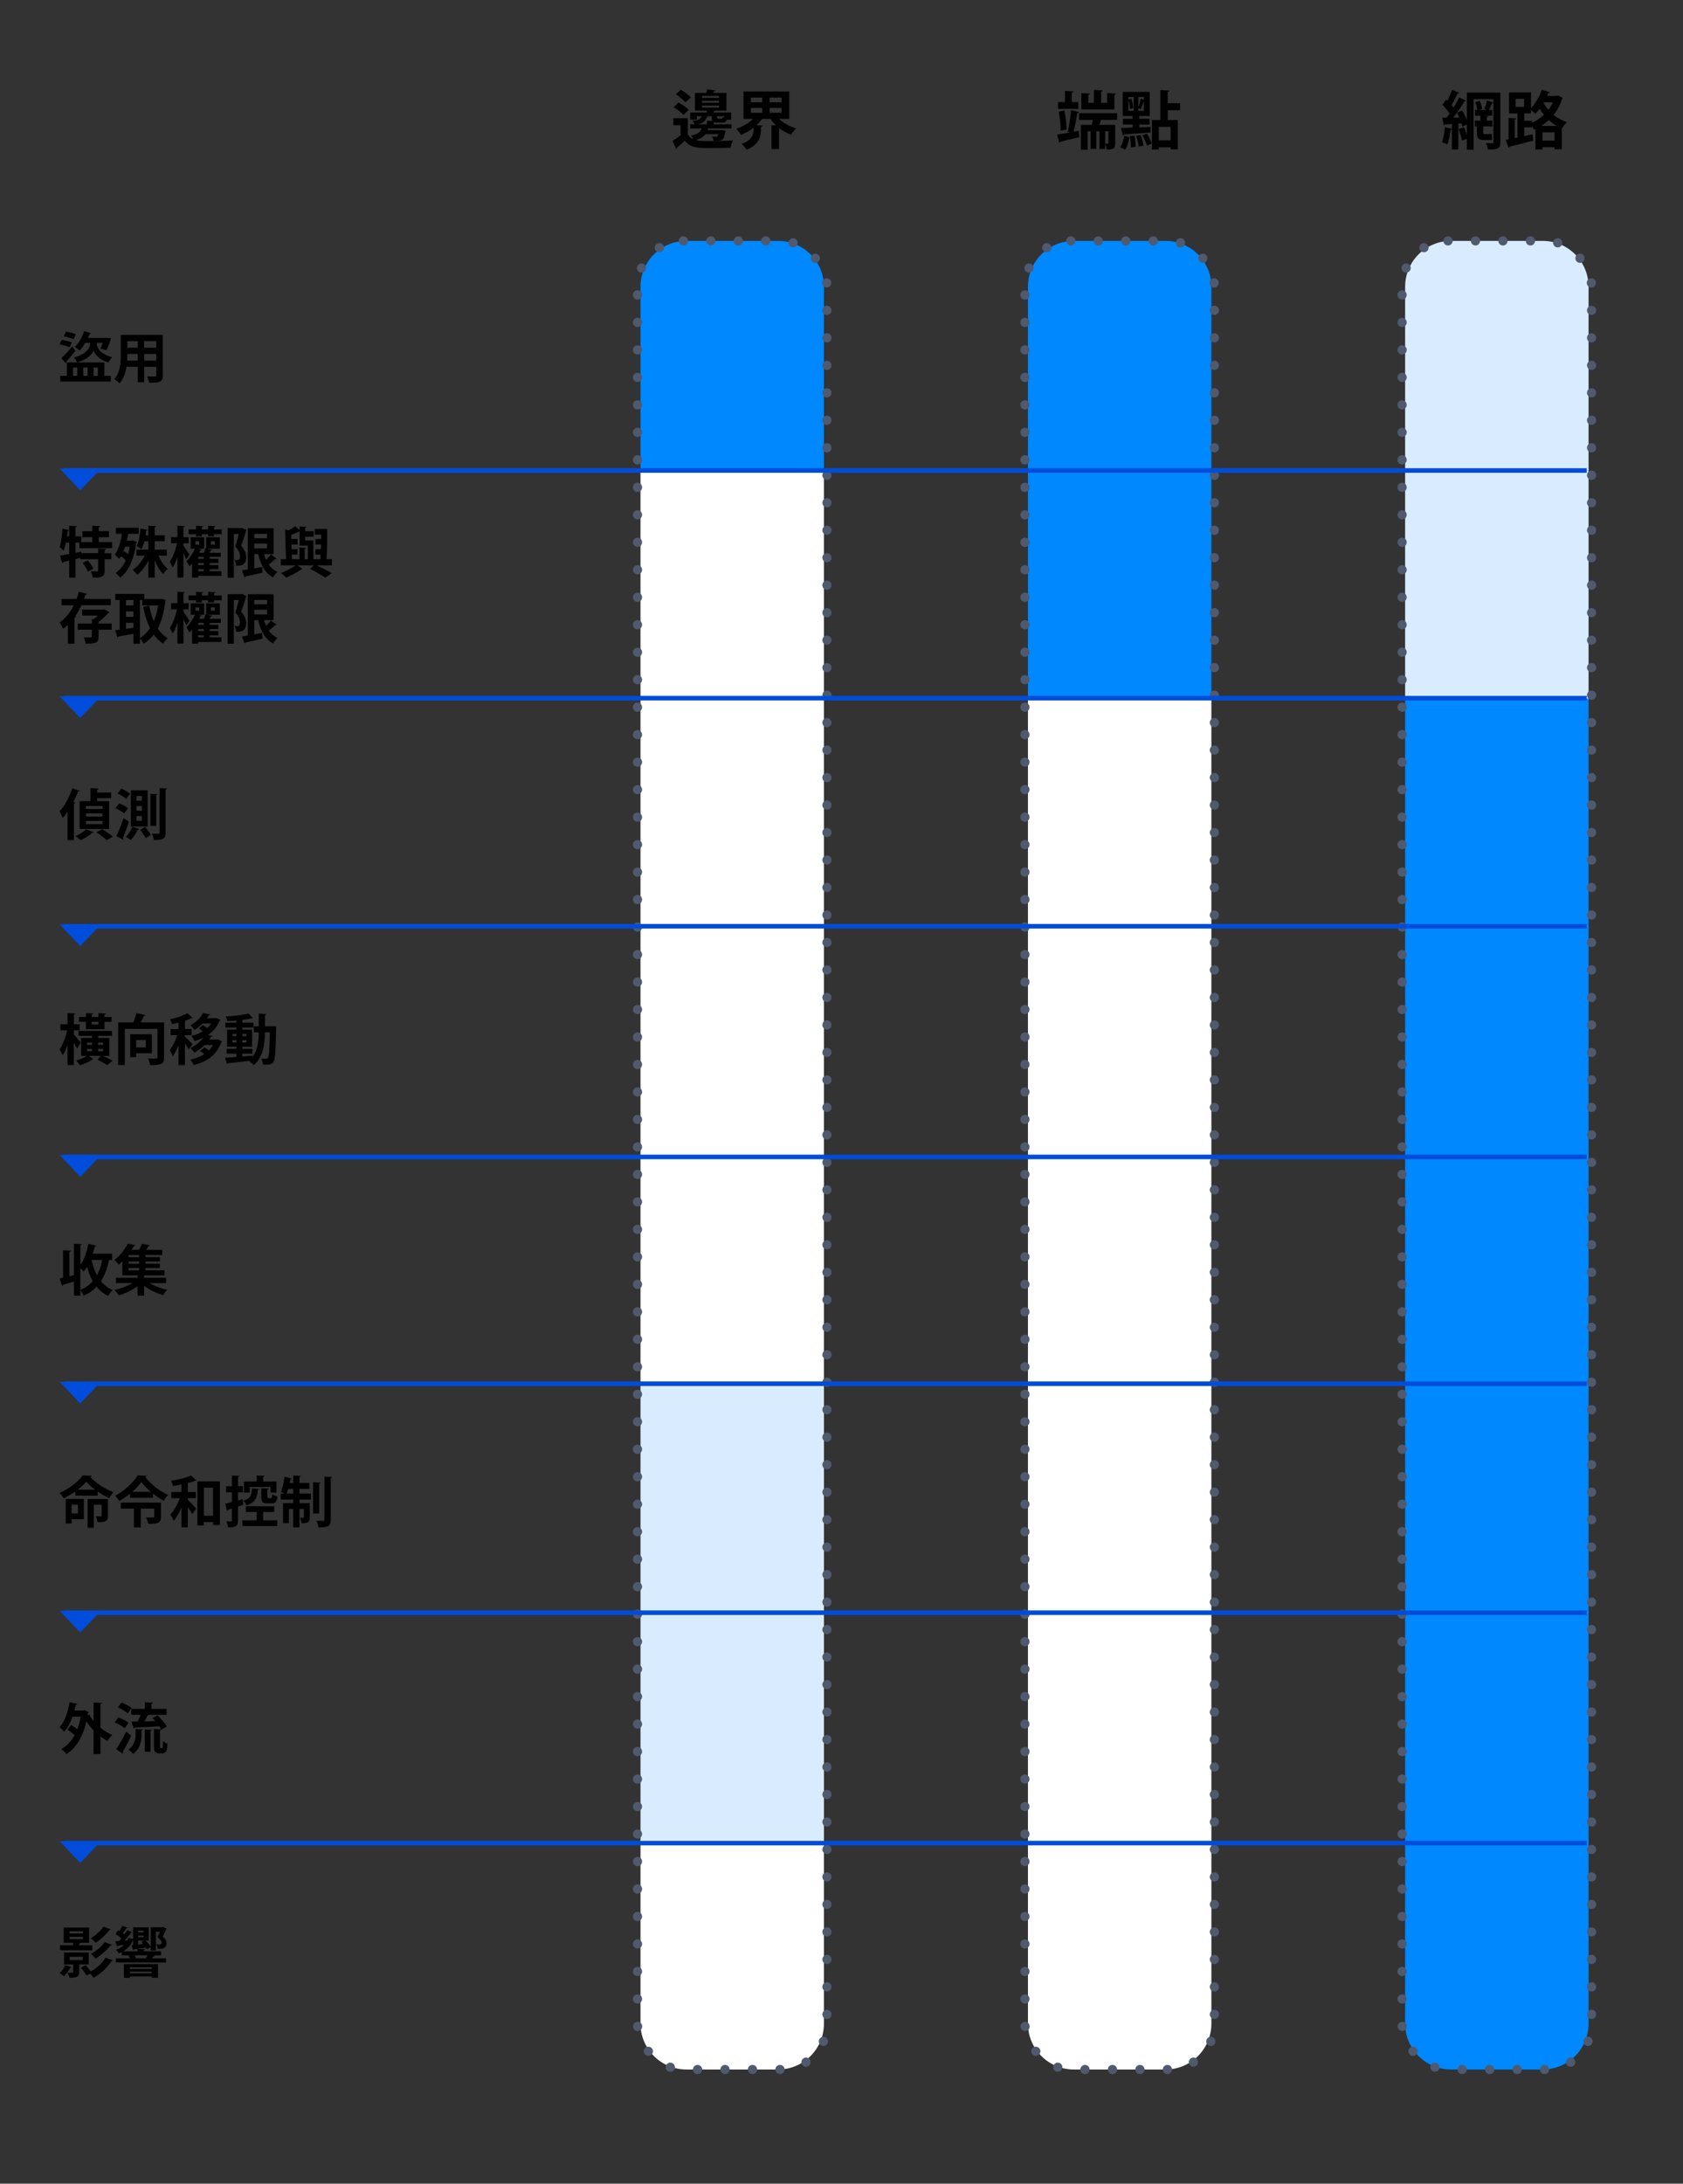 <?xml version="1.0" encoding="UTF-8"?>
<svg id="Layer_1" xmlns="http://www.w3.org/2000/svg" version="1.1" viewBox="0 0 367 476">
  <rect x="0" y="0" width="367" height="476" fill="#333333" stroke="none"/>
  <defs>
    <style>
      .st0 {
        fill: #004ddb;
      }

      .st1 {
        stroke: #4f5a6e;
        stroke-dasharray: .01 5.981;
        stroke-linecap: round;
        stroke-linejoin: round;
        stroke-width: 2px;
      }

      .st1, .st2 {
        fill: none;
      }

      .st3 {
        fill: #d9ecff;
      }

      .st4 {
        fill: #fff;
      }

      .st5 {
        fill: #08f;
      }

      .st2 {
        stroke: #004ddb;
        stroke-miterlimit: 10;
      }
    </style>
  </defs>
  <rect class="st4" x="139.671" y="102.513" width="40" height="50" />
  <rect class="st4" x="139.671" y="152.28" width="40" height="50" />
  <rect class="st4" x="139.671" y="202.047" width="40" height="50" />
  <rect class="st4" x="139.671" y="251.813" width="40" height="50" />
  <rect class="st3" x="139.671" y="301.58" width="40" height="50" />
  <rect class="st3" x="139.671" y="351.347" width="40" height="50" />
  <g>
    <path class="st4" d="M169.671,451.113h-20c-5.523,0-10-4.477-10-10v-40h40v40c0,5.523-4.477,10-10,10" />
    <path class="st5" d="M179.671,102.513h-40v-40c0-5.523,4.477-10,10-10h20c5.523,0,10,4.477,10,10h0v40Z" />
    <rect class="st1" x="139.014" y="52.513" width="41.313" height="398.6" rx="10" ry="10" />
    <rect class="st5" x="224.157" y="102.513" width="40" height="50" />
    <rect class="st4" x="224.157" y="152.28" width="40" height="50" />
    <rect class="st4" x="224.157" y="202.047" width="40" height="50" />
    <rect class="st4" x="224.157" y="251.813" width="40" height="50" />
    <rect class="st4" x="224.157" y="301.58" width="40" height="50" />
    <rect class="st4" x="224.157" y="351.347" width="40" height="50" />
    <path class="st4" d="M254.157,451.113h-20c-5.523,0-10-4.477-10-10v-40h40v40c0,5.523-4.477,10-10,10" />
    <path class="st5" d="M264.157,102.513h-40v-40c0-5.523,4.477-10,10-10h20c5.523,0,10,4.477,10,10h0v40Z" />
    <rect class="st1" x="223.501" y="52.513" width="41.313" height="398.6" rx="10" ry="10" />
    <rect class="st3" x="306.407" y="102.513" width="40" height="50" />
    <rect class="st5" x="306.407" y="152.28" width="40" height="50" />
    <rect class="st5" x="306.407" y="202.047" width="40" height="50" />
    <rect class="st5" x="306.407" y="251.813" width="40" height="50" />
    <rect class="st5" x="306.407" y="301.58" width="40" height="50" />
    <rect class="st5" x="306.407" y="351.347" width="40" height="50" />
    <path class="st5" d="M336.407,451.113h-20c-5.523,0-10-4.477-10-10v-40h40v40c0,5.523-4.477,10-10,10" />
    <path class="st3" d="M346.407,102.513h-40v-40c0-5.523,4.477-10,10-10h20c5.523,0,10,4.477,10,10h0v40Z" />
    <rect class="st1" x="305.75" y="52.513" width="41.313" height="398.6" rx="10" ry="10" />
  </g>
  <g>
    <path class="st0" d="M17.5,406.078l4.5-4.732h-9l4.5,4.732Z" />
    <line class="st2" x1="14" y1="401.76" x2="346" y2="401.76" />
    <path class="st0" d="M17.5,355.858l4.5-4.731h-9l4.5,4.731Z" />
    <line class="st2" x1="14" y1="351.54" x2="346" y2="351.54" />
    <path class="st0" d="M17.5,305.945l4.5-4.73h-9l4.5,4.73Z" />
    <line class="st2" x1="14" y1="301.628" x2="346" y2="301.628" />
    <path class="st0" d="M17.5,256.508l4.5-4.731h-9l4.5,4.731Z" />
    <line class="st2" x1="14" y1="252.19" x2="346" y2="252.19" />
    <path class="st0" d="M17.5,206.223l4.5-4.73h-9l4.5,4.73Z" />
    <line class="st2" x1="14" y1="201.906" x2="346" y2="201.906" />
    <path class="st0" d="M17.5,156.51l4.5-4.731h-9l4.5,4.731Z" />
    <line class="st2" x1="14" y1="152.192" x2="346" y2="152.192" />
    <path class="st0" d="M17.5,106.879l4.5-4.731h-9l4.5,4.731Z" />
    <line class="st2" x1="14" y1="102.561" x2="346" y2="102.561" />
  </g>
  <g>
    <path d="M13.468,74.073c.684.108,1.667.359,2.183.552l-.468,1.079c-.492-.216-1.463-.504-2.183-.671l.468-.96ZM22.763,79.003v2.926h1.403v1.235h-11.022v-1.235h1.44v-2.926h8.18ZM13.384,78.079c.647-.6,1.571-1.595,2.351-2.543l.708.948c-.671.852-1.415,1.738-2.003,2.351.024.048.024.096.024.144,0,.084-.036.156-.096.216l-.983-1.115ZM14.391,72.286c.671.108,1.643.36,2.147.564l-.48,1.103c-.492-.216-1.451-.504-2.147-.672l.48-.995ZM15.926,80.118v1.81h.912v-1.81h-.912ZM21.12,74.745v.191c0,.66.503,2.183,3.298,2.915-.252.323-.587.839-.768,1.163-1.979-.527-3.01-1.835-3.25-2.603-.276.756-1.463,2.039-3.538,2.591-.156-.3-.504-.828-.744-1.08,2.926-.707,3.538-2.303,3.538-2.986v-.191h-1.067c-.372.636-.804,1.211-1.235,1.667-.252-.24-.731-.588-1.031-.779.827-.78,1.595-2.147,2.027-3.442l1.511.456c-.048.096-.144.144-.312.132-.108.287-.24.587-.372.875h3.886l.276-.012.852.072c0,.155-.444,1.631-.984,2.614-.396-.108-.815-.204-1.295-.324.156-.336.324-.791.479-1.259h-1.271ZM19.105,80.118h-.947v1.81h.947v-1.81ZM21.347,80.118h-.935v1.81h.935v-1.81Z" />
    <path d="M35.494,72.994v8.803c0,1.428-.6,1.655-2.975,1.631-.048-.384-.275-1.007-.468-1.379.408.024.864.024,1.211.024.756,0,.804,0,.804-.288v-1.823h-2.627v3.358h-1.403v-3.358h-2.458c-.216,1.331-.648,2.65-1.523,3.61-.228-.276-.815-.768-1.139-.947,1.319-1.451,1.427-3.61,1.427-5.314v-4.317h9.151ZM27.77,77.144c0,.384,0,.779-.036,1.463h2.303v-1.463h-2.267ZM30.037,74.362h-2.267v1.44h2.267v-1.44ZM34.067,75.801v-1.44h-2.627v1.44h2.627ZM31.44,78.607h2.627v-1.463h-2.627v1.463Z" />
  </g>
  <g>
    <path d="M24.442,119.493h-7.148v-1.211h-.828v2.231l1.259-.24.024.312h3.646v-1.007l1.739.072c-.012.12-.096.192-.311.228v.708h1.463v1.319h-1.463v2.482c0,1.343-.516,1.523-2.603,1.523-.048-.396-.24-.983-.42-1.367.552.024,1.175.024,1.355.024.18-.012.24-.048.24-.204v-2.458h-3.862v-.312l-1.067.276v4.042h-1.379v-3.706c-.492.12-.947.228-1.319.312-.024.12-.12.192-.216.204l-.468-1.607c.54-.084,1.235-.204,2.003-.348v-2.482h-.708c-.144.647-.312,1.247-.516,1.727-.192-.216-.612-.576-.864-.755.336-.935.528-2.555.636-4.042l1.427.336c-.036.084-.12.156-.288.144-.036.396-.096.816-.156,1.224h.468v-2.315l1.691.096c-.012.108-.096.18-.311.216v2.003h1.247v1.247h2.399v-1.067h-2.147v-1.307h2.147v-1.199l1.751.096c-.012.12-.108.192-.324.24v.864h2.231v1.307h-2.231v1.067h2.902v1.331ZM19.177,124.602c-.192-.516-.708-1.319-1.151-1.895l1.115-.576c.456.551.996,1.307,1.211,1.823l-1.175.647Z" />
    <path d="M29.006,117.826l.815.3c-.024.084-.072.156-.132.216-.456,3.598-1.667,6.236-3.49,7.568-.204-.3-.695-.804-.983-1.008.924-.624,1.679-1.559,2.219-2.77-.288-.312-.684-.636-1.031-.888-.132.228-.276.432-.42.624-.204-.264-.66-.731-.935-.96.756-1.007,1.259-2.722,1.547-4.545h-1.331v-1.307h4.978v1.307h-2.291c-.084.504-.18,1.007-.3,1.499h1.127l.228-.036ZM26.751,120.572l.276-.419c.288.18.624.408.899.636.144-.504.276-1.056.372-1.631h-1.007c-.156.504-.348.972-.552,1.415h.012ZM36.37,121.124h-1.787c.468,1.175,1.175,2.243,2.027,2.867-.324.252-.768.779-.984,1.151-.791-.708-1.415-1.799-1.883-3.035v3.79h-1.391v-3.682c-.647,1.26-1.487,2.363-2.435,3.095-.216-.336-.672-.84-.972-1.092,1.02-.671,1.979-1.847,2.615-3.094h-1.811v-1.307h2.603v-1.835h-.864c-.168.66-.384,1.259-.659,1.715-.24-.192-.732-.503-1.044-.671.503-.839.743-2.351.851-3.814l1.523.288c-.024.108-.12.156-.276.156-.036.336-.084.684-.132,1.02h.6v-2.075l1.703.084c-.012.12-.096.192-.312.228v1.763h2.171v1.307h-2.171v1.835h2.627v1.307Z" />
    <path d="M39.998,118.953c.335.443,1.115,1.667,1.307,1.967l-.696,1.007c-.132-.336-.372-.852-.611-1.343v5.313h-1.308v-4.498c-.3.912-.647,1.739-1.044,2.327-.132-.372-.419-.923-.624-1.247.66-.96,1.272-2.615,1.571-4.054h-1.295v-1.331h1.391v-2.506l1.607.096c-.012.108-.096.18-.3.216v2.195h1.151v1.331h-1.151v.528ZM45.719,124.086v.444h2.566v1.007h-5.073v.372h-1.331v-3.083c-.192.228-.396.444-.6.636-.12-.276-.432-.888-.612-1.151.672-.624,1.379-1.655,1.835-2.71h-.923v-2.483h2.95v2.483h-1.199l.66.24c-.048.096-.144.132-.3.12-.084.18-.168.348-.264.528h1.044c.132-.336.24-.708.311-.996l.18.048v-2.423h2.974v2.483h-2.698l1.019.24c-.036.084-.132.144-.3.144-.072.144-.156.324-.252.504h2.435v.887h-2.423v.432h1.895v.924h-1.895v.432h1.895v.923h-1.895ZM46.679,115.403h1.679v1.044h-1.679v.456h-1.295v-.456h-1.367v.468h-1.271v-.468h-1.619v-1.044h1.619v-.804l1.559.096c-.012.108-.084.168-.288.204v.504h1.367v-.804l1.595.096c-.012.108-.096.168-.3.216v.492ZM42.625,117.993v.72h.815v-.72h-.815ZM44.436,121.807v-.432h-1.223v.432h1.223ZM44.436,123.163v-.432h-1.223v.432h1.223ZM43.213,124.086v.444h1.223v-.444h-1.223ZM46.007,117.993v.72h.839v-.72h-.839Z" />
    <path d="M52.814,115.067l.935.492c-.024.06-.06.132-.108.18-.276.983-.696,2.279-1.056,3.238.816.923,1.092,1.655,1.092,2.398,0,1.943-1.2,1.943-2.195,1.943-.012-.372-.144-.923-.312-1.247.228.024.432.024.588.024.54,0,.575-.516.575-.864,0-.564-.288-1.283-1.019-2.099.264-.78.54-1.883.744-2.734h-1.067v9.523h-1.344v-10.806h2.938l.228-.048ZM57.563,120.776c.12.444.264.864.444,1.259.408-.384.803-.828,1.079-1.188l1.248.948c-.048.072-.192.096-.336.072-.336.348-.899.828-1.391,1.211.492.684,1.103,1.223,1.895,1.571-.312.288-.744.839-.935,1.223-1.787-.947-2.723-2.747-3.274-5.097h-.852v3.106c.564-.096,1.14-.204,1.703-.312l.108,1.248c-1.367.324-2.806.647-3.73.839-.024.108-.108.18-.204.204l-.54-1.535c.36-.06.791-.12,1.259-.204v-8.983h5.625v5.637h-2.099ZM58.235,116.375h-2.794v.96h2.794v-.96ZM55.44,118.509v1.031h2.794v-1.031h-2.794Z" />
    <path d="M72.37,121.891v1.343h-3.31c1.199.564,2.507,1.235,3.286,1.703l-1.427.983c-.755-.516-2.099-1.307-3.322-1.907l.875-.78h-3.622l1.115.78c-.048.036-.132.06-.24.072-.78.588-2.243,1.367-3.346,1.823-.252-.288-.756-.732-1.103-.996,1.056-.396,2.374-1.103,3.178-1.679h-3.226v-1.343h1.139l-.204-6.5.803.216c.54-.288,1.08-.624,1.44-.9l.923.864v-.828l1.511.084c-.012.108-.096.168-.288.204v.779h1.847v1.188h-1.847v.815h1.787v4.078h1.523c.012-.311.036-.635.06-.983h-1.151v-1.187h1.199l.036-1.032h-1.224v-1.188h1.248c.012-.324.012-.647.012-.96h-1.403v-1.247h2.723c0,2.123-.048,4.773-.156,6.596h1.163ZM63.615,120.896l.036.995h1.655v-2.542l1.427.084c-.012.096-.084.168-.288.192v2.267h.684v-2.95h-1.799v-3.094h-.084c-.468.24-1.127.528-1.751.779l.024.875h1.367v1.188h-1.331l.024,1.02h1.307v1.188h-1.271Z" />
    <path d="M24.166,131.938h-6.405c-.384.84-.839,1.667-1.391,2.447l.192.048c-.024.108-.12.204-.324.216v5.661h-1.44v-4.102c-.335.312-.695.6-1.079.864-.144-.408-.504-1.044-.72-1.403,1.295-.875,2.339-2.219,3.094-3.73h-2.674v-1.379h3.274c.204-.527.372-1.055.504-1.571l1.775.468c-.06.12-.18.18-.336.168-.096.311-.204.624-.311.935h5.841v1.379ZM24.346,135.92v1.343h-2.854v1.511c0,1.319-.492,1.535-2.83,1.535-.048-.42-.228-.996-.396-1.391.384.024.804.036,1.115.036.564,0,.648-.012.648-.216v-1.475h-3.07v-1.343h3.07v-.996l.432.012c.276-.216.576-.48.839-.756h-3.406v-1.295h4.677l.228-.072,1.103.684c-.06.084-.156.12-.288.144-.552.6-1.343,1.379-2.123,1.955v.324h2.854Z" />
    <path d="M35.302,130.534l.852.276c-.012.096-.072.18-.12.252-.252,2.399-.792,4.377-1.643,5.949.587.875,1.307,1.607,2.195,2.111-.324.264-.792.815-1.008,1.188-.815-.516-1.487-1.188-2.051-1.979-.624.791-1.343,1.451-2.183,1.979-.192-.324-.54-.791-.84-1.08v1.08h-1.403v-2.159c-1.235.228-2.446.456-3.286.587-.024.12-.12.192-.216.204l-.492-1.571.983-.12v-6.452h-.935v-1.331h6.309v1.116h3.586l.252-.048ZM29.102,130.798h-1.631v1.187h1.631v-1.187ZM27.471,133.269v1.199h1.631v-1.199h-1.631ZM27.471,135.764v1.319l1.631-.216v-1.103h-1.631ZM30.505,130.798v8.275c.852-.492,1.583-1.224,2.195-2.135-.66-1.343-1.115-2.915-1.451-4.665l1.295-.252c.228,1.211.54,2.351.983,3.382.432-1.008.756-2.159.96-3.418h-3.454v-1.187h-.528Z" />
    <path d="M39.998,133.353c.335.444,1.115,1.667,1.307,1.967l-.696,1.007c-.132-.336-.372-.852-.611-1.343v5.313h-1.308v-4.498c-.3.912-.647,1.739-1.044,2.327-.132-.372-.419-.923-.624-1.247.66-.96,1.272-2.615,1.571-4.054h-1.295v-1.331h1.391v-2.506l1.607.096c-.012.108-.096.18-.3.216v2.195h1.151v1.331h-1.151v.527ZM45.719,138.486v.444h2.566v1.007h-5.073v.372h-1.331v-3.083c-.192.228-.396.444-.6.636-.12-.276-.432-.888-.612-1.151.672-.624,1.379-1.655,1.835-2.71h-.923v-2.483h2.95v2.483h-1.199l.66.24c-.048.096-.144.132-.3.12-.084.18-.168.348-.264.527h1.044c.132-.335.24-.708.311-.995l.18.048v-2.423h2.974v2.483h-2.698l1.019.24c-.036.084-.132.144-.3.144-.072.144-.156.324-.252.503h2.435v.888h-2.423v.432h1.895v.924h-1.895v.432h1.895v.923h-1.895ZM46.679,129.803h1.679v1.044h-1.679v.456h-1.295v-.456h-1.367v.468h-1.271v-.468h-1.619v-1.044h1.619v-.804l1.559.096c-.012.108-.084.168-.288.204v.504h1.367v-.804l1.595.096c-.012.108-.096.168-.3.216v.492ZM42.625,132.394v.719h.815v-.719h-.815ZM44.436,136.207v-.432h-1.223v.432h1.223ZM44.436,137.563v-.432h-1.223v.432h1.223ZM43.213,138.486v.444h1.223v-.444h-1.223ZM46.007,132.394v.719h.839v-.719h-.839Z" />
    <path d="M52.814,129.467l.935.492c-.024.06-.06.132-.108.18-.276.983-.696,2.279-1.056,3.238.816.923,1.092,1.655,1.092,2.398,0,1.943-1.2,1.943-2.195,1.943-.012-.372-.144-.923-.312-1.247.228.024.432.024.588.024.54,0,.575-.516.575-.864,0-.564-.288-1.283-1.019-2.099.264-.78.54-1.883.744-2.734h-1.067v9.523h-1.344v-10.806h2.938l.228-.048ZM57.563,135.176c.12.444.264.863.444,1.259.408-.384.803-.828,1.079-1.188l1.248.948c-.048.072-.192.096-.336.072-.336.348-.899.828-1.391,1.211.492.684,1.103,1.223,1.895,1.571-.312.288-.744.839-.935,1.223-1.787-.947-2.723-2.747-3.274-5.097h-.852v3.106c.564-.096,1.14-.204,1.703-.312l.108,1.248c-1.367.324-2.806.647-3.73.839-.024.108-.108.18-.204.204l-.54-1.535c.36-.06.791-.12,1.259-.204v-8.983h5.625v5.637h-2.099ZM58.235,130.775h-2.794v.96h2.794v-.96ZM55.44,132.909v1.031h2.794v-1.031h-2.794Z" />
  </g>
  <g>
    <path d="M17.354,172.391c-.048.096-.156.156-.335.144-.3.768-.648,1.547-1.032,2.291l.444.12c-.024.108-.108.192-.312.204v7.976h-1.391v-6.165c-.336.492-.684.948-1.044,1.343-.132-.36-.479-1.103-.684-1.451,1.056-1.115,2.123-3.094,2.759-5.013l1.595.552ZM20.412,181.411c-.048.084-.168.132-.312.108-.624.564-1.607,1.211-2.482,1.619-.288-.264-.84-.66-1.188-.875.875-.348,1.823-.935,2.351-1.487l1.631.636ZM23.794,174.646v6.044h-6.428v-6.044h2.374v-2.854l1.775.096c-.012.132-.096.192-.324.24v.636h3.059v1.224h-3.059v.66h2.603ZM22.343,176.349v-.659h-3.586v.659h3.586ZM22.343,178.004v-.684h-3.586v.684h3.586ZM22.343,179.647v-.684h-3.586v.684h3.586ZM23.267,183.149c-.468-.467-1.476-1.211-2.243-1.715l1.235-.696c.744.444,1.799,1.151,2.339,1.631l-1.331.779Z" />
    <path d="M27.075,177.333c-.396-.372-1.224-.864-1.895-1.164l.791-1.055c.66.252,1.523.684,1.943,1.055l-.839,1.164ZM25.384,182.238c.456-.935,1.091-2.471,1.571-3.886l1.163.756c-.408,1.272-.911,2.614-1.319,3.538.072.084.108.168.108.252,0,.06-.024.108-.048.156l-1.475-.815ZM27.519,174.179c-.384-.384-1.211-.912-1.871-1.224l.803-1.055c.66.276,1.511.755,1.919,1.127l-.852,1.151ZM30.361,180.703c-.048.096-.144.132-.3.132-.372.768-.972,1.691-1.56,2.279-.252-.216-.731-.528-1.055-.696.552-.528,1.103-1.391,1.427-2.195l1.487.48ZM28.538,172.271h3.658v7.892h-3.658v-7.892ZM29.75,173.519v1.02h1.188v-1.02h-1.188ZM29.75,175.702v1.02h1.188v-1.02h-1.188ZM29.75,177.884v1.032h1.188v-1.032h-1.188ZM31.776,182.706c-.228-.48-.768-1.259-1.199-1.811l1.055-.648c.432.516.996,1.248,1.259,1.715l-1.115.744ZM32.808,173.027l1.535.096c-.012.096-.096.18-.288.204v6.704h-1.248v-7.004ZM34.799,171.804l1.619.072c-.024.12-.084.192-.312.216v9.403c0,1.283-.396,1.607-2.555,1.607-.048-.372-.228-.983-.408-1.379.612.024,1.199.024,1.391.024.204-.012.264-.072.264-.252v-9.691Z" />
  </g>
  <g>
    <path d="M16.106,225.459c.372.408,1.272,1.559,1.463,1.835l-.744,1.319c-.156-.36-.444-.863-.72-1.331v4.869h-1.379v-4.377c-.311.875-.671,1.679-1.067,2.267-.132-.396-.456-.947-.66-1.283.708-1.007,1.343-2.723,1.655-4.174h-1.475v-1.307h1.547v-2.435l1.679.096c-.012.12-.096.18-.3.228v2.111h1.259v1.307h-1.259v.875ZM23.842,230.161h-1.427c.768.336,1.619.755,2.123,1.067-.024.024-.036.036-1.151.96-.503-.348-1.379-.864-2.147-1.211l.779-.815h-2.663l1.008.72c-.036.048-.12.072-.204.072-.587.444-1.763.971-2.723,1.247-.192-.288-.551-.743-.827-1.019.815-.228,1.787-.636,2.374-1.02h-1.295v-3.898h2.375v-.468h-2.938v-1.08h7.292v1.08h-3.022v.468h2.447v3.898ZM18.733,224.332v-1.595h-1.511v-1.056h1.511v-.839l1.583.084c-.012.108-.096.192-.311.216v.54h1.451v-.839l1.631.084c-.012.108-.096.192-.3.216v.54h1.535v1.056h-1.535v1.595h-4.054ZM18.997,227.271v.492h1.068v-.492h-1.068ZM18.997,228.65v.492h1.068v-.492h-1.068ZM21.456,222.737h-1.451v.576h1.451v-.576ZM22.475,227.271h-1.08v.492h1.08v-.492ZM22.475,229.142v-.492h-1.08v.492h1.08Z" />
    <path d="M35.782,222.869v7.616c0,1.511-.647,1.679-3.046,1.679-.048-.408-.276-1.067-.479-1.451.396.024.827.036,1.163.036.864,0,.912,0,.912-.288v-6.189h-7.124v7.879h-1.44v-9.283h3.298c.276-.648.528-1.415.684-2.027l1.967.419c-.036.108-.156.156-.336.168-.18.444-.432.96-.684,1.44h5.085ZM33.12,229.585h-3.43v.839h-1.295v-4.977h4.726v4.138ZM31.8,226.707h-2.111v1.619h2.111v-1.619Z" />
    <path d="M40.334,225.987c.359.3,1.415,1.367,1.643,1.643l-.815,1.115c-.168-.324-.504-.839-.827-1.307v4.726h-1.403v-4.354c-.372.947-.804,1.835-1.259,2.446-.12-.408-.444-1.007-.66-1.367.624-.779,1.259-2.087,1.655-3.25h-1.475v-1.343h1.739v-1.391c-.48.132-.96.24-1.427.335-.06-.288-.264-.755-.432-1.044,1.391-.311,2.902-.815,3.79-1.343l1.151,1.032c-.06.072-.168.072-.3.072-.384.192-.863.372-1.379.54v1.799h1.44v1.343h-1.44v.348ZM47.47,226.587l.935.384c-.023.084-.084.12-.144.168-.924,2.794-3.154,4.293-6.02,5.037-.156-.36-.48-.899-.744-1.199,1.14-.228,2.183-.624,3.059-1.188-.288-.252-.636-.503-.947-.684l.959-.803c.324.18.695.419,1.008.66.335-.348.635-.732.863-1.164h-1.823c-.588.6-1.331,1.175-2.242,1.667-.181-.324-.588-.791-.876-1.007,1.283-.612,2.195-1.415,2.795-2.231-.576.288-1.188.528-1.835.72-.156-.324-.48-.839-.744-1.127.888-.204,1.739-.54,2.471-.995-.252-.228-.552-.456-.827-.636l.899-.72c.3.18.636.408.899.636.348-.3.647-.636.887-1.008h-1.871c-.479.492-1.067.972-1.787,1.392-.192-.312-.611-.78-.899-.983,1.391-.72,2.278-1.715,2.746-2.651l1.583.264c-.023.12-.119.18-.287.18-.12.216-.252.432-.408.647h1.762l.229-.048.923.396c-.023.084-.084.132-.144.18-.516,1.343-1.427,2.387-2.578,3.167l.995.168c-.024.12-.132.18-.3.192-.12.204-.252.419-.408.624h1.619l.252-.036Z" />
    <path d="M59.494,223.685l.743.048c-.012.108-.012.288-.023.444-.108,5.002-.204,6.74-.576,7.268-.42.612-.852.672-2.291.636-.023-.396-.18-.972-.384-1.343.456.048.852.048,1.08.048.168,0,.275-.048.384-.204.239-.324.348-1.728.42-5.553h-1.067c-.013,2.351-.336,5.301-2.423,7.16-.24-.264-.756-.708-1.08-.912l.024-.024c-1.728.216-3.442.396-4.606.516-.024.108-.108.168-.192.18l-.419-1.379c.659-.036,1.511-.096,2.458-.168v-.731h-2.123v-1.032h2.123v-.468h-2.015v-3.729h2.015v-.468h-2.387v-1.044h2.387v-.468c-.671.06-1.343.096-1.978.12-.036-.288-.192-.731-.324-1.007,1.751-.096,3.778-.312,4.966-.647l.935,1.019c-.036.024-.084.036-.156.036-.036,0-.072,0-.12-.012-.504.132-1.127.24-1.799.324-.048.036-.12.06-.216.072v.564h2.41v1.044h-2.41v.468h2.123v3.729h-2.123v.468h2.194v1.032h-2.194v.624c.731-.06,1.475-.132,2.207-.192v.312c1.175-1.619,1.355-3.73,1.367-5.385h-1.067v-1.331h1.067v-2.747l1.667.096c-.012.12-.096.18-.311.228v2.423h1.415l.3-.012ZM50.703,225.364v.503h.839v-.503h-.839ZM50.703,227.247h.839v-.516h-.839v.516ZM53.749,225.364h-.899v.503h.899v-.503ZM53.749,227.247v-.516h-.899v.516h.899Z" />
  </g>
  <g>
    <path d="M24.441,274.654h-.672c-.384,1.823-.935,3.37-1.763,4.629.684.84,1.535,1.5,2.579,1.931-.324.288-.78.863-.996,1.259-1.02-.492-1.847-1.151-2.53-1.979-.756.804-1.679,1.451-2.807,1.955-.144-.336-.504-.924-.731-1.248v1.235h-1.403v-3.094c-.888.288-1.739.54-2.351.72-.012.12-.096.192-.204.228l-.564-1.595c.228-.048.479-.096.756-.168v-5.985l1.69.084c-.012.12-.096.192-.311.228v5.361l.983-.24v-6.848l1.715.096c-.012.12-.096.192-.311.228v4.306c.815-1.127,1.415-2.891,1.751-4.629l1.715.408c-.036.096-.144.168-.323.156-.12.54-.265,1.067-.432,1.595h4.209v1.367ZM17.521,281.191c1.103-.456,1.991-1.091,2.711-1.907-.528-.923-.924-1.979-1.248-3.142-.228.384-.479.731-.743,1.031-.156-.204-.444-.516-.72-.768v4.786ZM19.98,274.654c.264,1.224.635,2.339,1.163,3.322.527-.947.899-2.051,1.163-3.322h-2.326Z" />
    <path d="M36.214,279.691h-3.622c1.092.636,2.543,1.176,3.886,1.463-.3.276-.708.815-.899,1.151-1.415-.396-2.95-1.127-4.149-1.991v2.123h-1.428v-2.063c-1.188.864-2.71,1.583-4.102,1.991-.204-.348-.611-.888-.924-1.188,1.355-.288,2.843-.839,3.946-1.487h-3.634v-1.151h4.713v-.54h-3.322v-3.034c-.252.252-.516.492-.791.731-.204-.336-.647-.828-.948-1.044,1.368-1.044,2.352-2.423,2.903-3.538l1.667.3c-.036.108-.132.18-.312.192-.155.276-.323.552-.503.84h1.654c.229-.432.432-.935.576-1.319l1.751.335c-.036.096-.132.144-.324.156-.132.252-.3.54-.479.828h3.514v1.115h-3.67v.479h3.143v.935h-3.143v.492h3.143v.935h-3.143v.504h4.15v1.091h-4.174c-.06.048-.132.072-.264.096v.443h4.785v1.151ZM30.337,274.042v-.479h-2.291v.479h2.291ZM30.337,275.47v-.492h-2.291v.492h2.291ZM28.046,276.405v.504h2.291v-.504h-2.291Z" />
  </g>
  <g>
    <path d="M16.418,325.119c-.791.552-1.667,1.067-2.542,1.487-.192-.324-.576-.875-.876-1.175,2.075-.888,4.09-2.482,5.05-3.826l1.954.096c-.036.12-.144.204-.323.228,1.188,1.391,3.286,2.687,5.097,3.334-.359.36-.707.888-.959,1.319-.828-.384-1.703-.888-2.531-1.451v.888h-4.869v-.9ZM18.289,326.738v4.414h-2.675v.935h-1.283v-5.349h3.958ZM16.994,327.997h-1.38v1.907h1.38v-1.907ZM20.748,324.735c-.768-.576-1.451-1.175-1.931-1.763-.456.576-1.116,1.187-1.871,1.763h3.802ZM23.542,326.762v3.634c0,1.247-.539,1.427-2.278,1.427-.036-.396-.204-.948-.372-1.307.444.024.935.024,1.079.024.144-.012.192-.048.192-.18v-2.351h-1.703v5.013h-1.355v-6.26h4.438Z" />
    <path d="M28.347,325.599c-.72.576-1.512,1.127-2.327,1.595-.192-.324-.588-.852-.911-1.14,2.038-1.079,4.041-2.974,4.941-4.461l1.906.132c-.036.12-.155.216-.311.228,1.175,1.535,3.25,3.118,5.025,3.934-.36.348-.708.852-.972,1.284-.768-.432-1.571-.996-2.327-1.583v.912h-5.024v-.899ZM35.11,327.541v3.106c0,1.331-.659,1.523-2.771,1.523-.071-.419-.3-1.02-.504-1.391.3.012.636.012.912.012h.611c.204,0,.264-.036.264-.18v-1.763h-2.914v4.102h-1.511v-4.102h-2.843v-1.307h8.755ZM32.892,325.191c-.827-.708-1.559-1.451-2.074-2.135-.48.684-1.176,1.427-1.991,2.135h4.065Z" />
    <path d="M39.579,323.584c-.624.132-1.26.24-1.859.324-.06-.324-.252-.816-.42-1.116,1.583-.252,3.322-.684,4.365-1.151l1.176,1.091c-.06.06-.132.06-.311.06-.444.168-.983.336-1.571.48v1.967h1.739v1.331h-1.739v.336c.504.504,1.559,1.655,1.81,1.967l-.827,1.188c-.216-.396-.6-.96-.983-1.475v4.354h-1.379v-4.39c-.48,1.164-1.056,2.231-1.703,2.951-.144-.42-.48-.983-.732-1.355.816-.863,1.584-2.255,2.052-3.574h-1.848v-1.331h2.231v-1.655ZM43.045,322.912h4.905v9.511h-1.487v-.636h-2.003v.732h-1.415v-9.607ZM44.46,330.408h2.003v-6.116h-2.003v6.116Z" />
    <path d="M52.91,326.81l.168,1.199c-.397.132-.792.276-1.176.396v3.022c0,1.188-.42,1.547-2.158,1.523-.036-.348-.204-.948-.372-1.331.252.012.504.024.695.024.456,0,.504,0,.504-.216v-2.579l-.863.276c-.024.12-.12.204-.216.228l-.36-1.571c.396-.096.899-.216,1.44-.36v-2.123h-1.283v-1.331h1.283v-2.327l1.631.084c-.012.12-.096.192-.3.216v2.027h1.092v1.331h-1.092v1.775l1.008-.264ZM57.371,329.581v1.823h3.083v1.248h-7.604v-1.248h3.131v-1.823h-2.363v-1.248h6.189v1.248h-2.435ZM56.496,324.567c-.012.096-.096.168-.276.192-.119,1.571-.443,2.746-2.482,3.37-.107-.312-.432-.78-.695-1.008,1.631-.456,1.835-1.259,1.907-2.674l1.547.12ZM54.445,324.123v1.235h-1.247v-2.423h2.782v-1.307l1.715.084c-.012.12-.108.192-.311.228v.996h2.902v2.423h-1.308v-1.235h-4.533ZM56.987,324.399l1.619.096c-.012.108-.096.192-.3.216v1.535c0,.288.036.336.24.336h.54c.191,0,.228-.12.264-.852.252.204.779.396,1.14.468-.12,1.199-.456,1.523-1.248,1.523h-.935c-1.091,0-1.319-.359-1.319-1.463v-1.859Z" />
    <path d="M65.306,324.555v1.02h2.507v1.307h-2.507v.768h2.255v3.083c0,1.139-.456,1.307-1.799,1.307-.036-.36-.192-.864-.348-1.199.311.012.611.012.719.012.097,0,.133-.024.133-.144v-1.775h-.96v4.006h-1.367v-4.006h-.935v3.07h-1.283v-4.354h2.219v-.768h-2.723v-1.307h.828c-.265-.132-.552-.276-.78-.372.348-.779.624-2.111.768-3.298l1.583.384c-.035.084-.132.156-.287.144-.036.264-.097.54-.144.816h.756v-1.619l1.679.096c-.012.12-.096.18-.311.216v1.308h2.147v1.307h-2.147ZM62.859,324.555c-.108.372-.216.72-.348,1.02h1.427v-1.02h-1.079ZM69.911,323.2c-.012.108-.096.18-.3.216v6.5h-1.343v-6.812l1.643.096ZM70.738,321.881l1.691.072c-.023.12-.096.204-.311.24v9.091c0,1.403-.528,1.667-2.675,1.667-.048-.396-.252-1.032-.432-1.44.636.024,1.247.024,1.451.024s.275-.06.275-.264v-9.391Z" />
  </g>
  <g>
    <path d="M22.223,371.205c-.012.108-.107.192-.323.228v5.193c.791.648,1.679,1.2,2.578,1.583-.348.288-.815.875-1.056,1.259-.527-.264-1.031-.588-1.522-.96v3.85h-1.499v-5.181c-.576-.6-1.103-1.259-1.56-1.967-.768,3.418-2.255,5.841-4.342,7.136-.228-.312-.791-.852-1.151-1.067,1.199-.684,2.183-1.691,2.927-3.035-.444-.419-1.031-.863-1.547-1.199l.779-1.044c.443.252.947.6,1.367.935.311-.815.552-1.715.72-2.723h-1.787c-.456,1.295-1.056,2.447-1.812,3.286-.203-.276-.695-.768-.995-1.007,1.079-1.151,1.812-3.274,2.183-5.445l1.68.372c-.036.108-.144.168-.312.168-.096.432-.191.852-.311,1.272h1.907l.252-.048.923.372c-.036.072-.096.168-.155.228l-.072.468.348-.132c.264.48.588.948.96,1.392v-4.042l1.822.108Z" />
    <path d="M25.779,374.372c.756.264,1.751.743,2.243,1.151l-.828,1.199c-.455-.408-1.415-.948-2.183-1.272l.768-1.079ZM25.359,381.304c.601-.924,1.476-2.447,2.159-3.862l1.092.899c-.588,1.271-1.283,2.603-1.859,3.55.06.072.084.144.084.216,0,.072-.023.132-.06.192l-1.416-.995ZM26.487,371.121c.743.276,1.715.78,2.194,1.188l-.827,1.188c-.443-.432-1.392-.984-2.147-1.319l.779-1.056ZM30.852,378.065c0,1.355-.203,3.046-1.822,4.269-.217-.3-.696-.744-1.02-.947,1.391-.996,1.547-2.327,1.547-3.37v-1.127l1.595.084c-.012.108-.096.18-.3.216v.875ZM34.883,380.656c0,.3,0,.396.168.396.264,0,.3,0,.348-.048.096-.048.107-.288.132-1.463.24.204.647.42.972.528-.024.54-.072,1.163-.144,1.415-.18.552-.636.708-1.067.708h-.623c-.288,0-.612-.096-.815-.3-.204-.204-.288-.456-.288-1.283v-3.718l1.571.084c-.097-.204-.24-.444-.408-.684-2.003.144-4.042.252-5.385.311-.024.12-.12.168-.204.192l-.479-1.511c.384,0,.839-.012,1.343-.024.24-.432.48-.971.672-1.463h-2.051v-1.284h2.938v-1.451l1.787.084c-.013.132-.096.192-.324.24v1.127h3.299v1.284h-3.803c-.06.084-.18.12-.335.12-.181.396-.433.875-.696,1.319.756-.024,1.56-.036,2.375-.06-.204-.24-.42-.479-.624-.684l1.103-.576c.768.708,1.631,1.715,2.015,2.447l-1.163.636c-.023.096-.107.168-.311.192v3.466ZM31.561,381.856v-4.857l1.559.084c-.012.12-.096.18-.3.216v4.558h-1.259Z" />
  </g>
  <g>
    <path d="M15.591,428.818c-.036.084-.144.132-.288.12-.311.624-.839,1.355-1.355,1.835-.229-.204-.672-.492-.948-.647.48-.42.948-1.116,1.224-1.751l1.367.443ZM20.125,424.033v1.103h-7.028v-1.103h2.854v-.54h-2.063v-3.311h5.541v3.311h-1.883c-.036.072-.12.12-.288.144v.396h2.867ZM19.345,428.207h-2.074v1.691c0,.96-.384,1.211-2.087,1.211-.097-.336-.348-.815-.528-1.091.24,0,.48.012.672.012.636,0,.636-.012.636-.168v-1.655h-1.991v-2.591h5.373v2.591ZM15.171,420.986v.48h2.927v-.48h-2.927ZM15.171,422.209v.492h2.927v-.492h-2.927ZM15.207,426.539v.732h2.831v-.732h-2.831ZM18.709,428.386c.348.396.78.923,1.067,1.355,1.283-.696,2.543-1.799,3.227-2.998l1.631.576c-.036.084-.155.156-.311.144-.863,1.427-2.327,2.747-3.897,3.658-.168-.264-.456-.611-.744-.899l-.827.42c-.229-.456-.768-1.199-1.212-1.727l1.067-.528ZM24.154,420.566c-.036.084-.144.144-.3.144-.708.996-1.895,2.063-3.022,2.794-.24-.312-.659-.744-1.043-1.007,1.007-.564,2.158-1.571,2.758-2.495l1.607.564ZM24.382,423.936c-.023.096-.132.144-.3.144-.755,1.007-2.038,2.111-3.238,2.878-.239-.312-.659-.755-1.02-1.031,1.068-.576,2.327-1.607,2.999-2.579l1.559.587Z" />
    <path d="M35.627,420.087l.731.3c-.024.06-.06.108-.108.144-.203.468-.479,1.044-.755,1.583.6.552.827.996.827,1.463,0,1.235-1.211,1.235-1.523,1.235-.144,0-.275,0-.407-.012-.013-.288-.144-.708-.324-.96.276.024.527.024.695.024.456,0,.456-.312.456-.432,0-.3-.24-.66-.863-1.151.18-.42.336-.815.479-1.188h-.84v4.066h-1.139v-.72l-.84.456c-.048-.108-.108-.228-.192-.348-.635.096-1.27.204-1.81.276l1.631.096c-.012.108-.096.18-.311.216v.216h3.79v.875h-1.703l.359.12c-.035.084-.144.12-.3.12-.096.12-.228.264-.371.408h3.106v.912h-10.962v-.912h3.095c-.084-.192-.204-.396-.324-.552l.372-.096h-1.859v-.672c-.191.108-.396.192-.611.276-.12-.228-.42-.636-.611-.828.672-.228,1.272-.587,1.751-1.044-.528.072-.995.144-1.355.18-.024.096-.096.144-.168.168l-.42-1.127c.252-.012.528-.036.828-.06.168-.18.348-.384.527-.6-.372-.324-.875-.671-1.283-.935l.564-.815c.096.048.192.108.288.168.24-.384.479-.828.636-1.164l1.127.456c-.06.096-.168.12-.287.108-.192.311-.48.719-.756,1.067.132.096.252.18.359.264.24-.324.456-.66.624-.947l1.103.516c-.048.072-.156.12-.3.108-.36.492-.864,1.127-1.355,1.679l.6-.048c.084-.168.156-.348.216-.527l1.008.228v-2.542h3.406v2.878h-.696c.456.42.924.96,1.128,1.391v-4.293h2.555l.216-.024ZM29.977,425.352v-.516l-.756.096c-.012.108-.083.168-.167.192l-.408-1.115.372-.036v-1.103h-.013c-.396,1.032-1.139,1.883-2.11,2.483h3.082ZM27.016,431.12v-2.986h7.436v2.975h-1.367v-.276h-4.749v.288h-1.319ZM33.084,428.83h-4.749v.36h4.749v-.36ZM28.335,430.137h4.749v-.36h-4.749v.36ZM31.908,426.875l-.132-.048.397-.6h-2.831c.132.192.264.408.312.587l-.229.06h2.482ZM31.321,420.878h-1.199v.348h1.199v-.348ZM30.122,421.922v.348h1.199v-.348h-1.199ZM30.122,423.865l1.091-.12c-.132-.156-.264-.288-.396-.419l.588-.312h-1.283v.852Z" />
  </g>
  <g>
    <path d="M158.253,28.525c-.014.111-.055.193-.111.276-.276,1.682-.593,1.903-1.821,1.903-.221,0-.483,0-.759-.028-.013-.262-.124-.648-.262-.896.262.028.497.041.663.041.372,0,.51,0,.675-.579h-2.786c-.4.524-1.02.979-2.096,1.296.676.193,1.503.221,3.241.221,1.614,0,3.545-.041,4.827-.152-.179.372-.441,1.131-.51,1.586-1.089.055-2.676.083-4.11.083-2.924,0-4.607,0-5.903-1.586-.566.551-1.158,1.075-1.655,1.489,0,.152-.041.221-.179.276l-.814-1.724c.538-.345,1.186-.786,1.751-1.255v-2.179h-1.558v-1.531h3.144v3.586c.303.469.717.8,1.255,1.021-.152-.276-.386-.607-.593-.786,1.531-.317,2.096-.842,2.345-1.586h-2.497v-.897h1.007c-.124-.248-.359-.566-.538-.731,1.393-.18,1.862-.455,2.014-1.048h-1.021v.772h-1.434v-1.572h3.6v-.4h-2.579v-3.862h2.427c.111-.289.221-.579.276-.8l1.821.29c-.042.096-.152.152-.331.165-.069.111-.152.221-.248.345h2.91v3.862h-2.497c-.055.028-.138.055-.248.069v.331h3.793v1.572h-.966c-.138.483-.427.634-1.007.634h-1.02c-.317,0-.566-.028-.745-.083l-.069.013v.441h3.862v.897h-5.103c-.028.124-.069.248-.111.372h2.814l.29-.042.855.193ZM147.95,22.36c.786.414,1.765,1.062,2.234,1.586l-1.131,1.117c-.428-.496-1.38-1.228-2.166-1.683l1.062-1.02ZM148.474,19.574c.773.441,1.71,1.131,2.165,1.641l-1.172,1.09c-.4-.51-1.324-1.256-2.083-1.738l1.089-.993ZM153.604,25.339l.745.056c-.014.097-.111.179-.262.193-.207.649-.621,1.173-1.889,1.517h1.945v-.8l1.2.069c-.152-.249-.152-.552-.152-1.048h-1.586v.013ZM153.081,20.912v.414h3.724v-.414h-3.724ZM153.081,21.974v.414h3.724v-.414h-3.724ZM153.081,23.023v.427h3.724v-.427h-3.724ZM157.315,25.864c.179,0,.234-.042.276-.386.097.055.221.124.372.179v-.331h-1.586c0,.483,0,.538.262.538h.676Z" />
    <path d="M172.108,25.919h-2.22c.938.91,2.289,1.655,3.724,2.055-.372.331-.855.965-1.103,1.393-.951-.331-1.848-.828-2.634-1.448v4.579h-1.641v-5.213l.979.055c-.455-.441-.869-.91-1.214-1.421h-1.807c-.359.483-.773.952-1.228,1.379l1.324.069c-.014.138-.111.221-.359.262v.634c0,1.407-.372,3.255-3.131,4.372-.207-.386-.731-.979-1.075-1.269,2.607-.952,2.607-2.372,2.607-3.531-.828.649-1.765,1.187-2.731,1.559-.248-.386-.717-1.007-1.075-1.324,1.393-.441,2.758-1.228,3.71-2.152h-2.097v-5.986h9.972v5.986ZM163.75,21.27v1.021h2.469v-1.021h-2.469ZM163.75,23.533v1.048h2.469v-1.048h-2.469ZM170.425,22.291v-1.021h-2.593v1.021h2.593ZM170.425,24.581v-1.048h-2.593v1.048h2.593Z" />
  </g>
  <g>
    <path d="M235.267,24.42c-.041.123-.165.193-.358.207-.18,1.214-.497,2.91-.8,4.097l1.131-.208c.055.511.083.938.111,1.379-1.504.373-3.09.746-4.11.979-.028.138-.138.221-.235.248l-.496-1.792c.759-.11,1.752-.276,2.828-.469l-.483-.152c.29-1.241.579-3.255.69-4.703l1.724.414ZM235.129,22.255v1.476h-4.414v-1.476h1.517v-2.442l1.835.11c-.013.125-.11.207-.345.248v2.083h1.407ZM232.095,24.102c.303,1.324.483,3.007.496,4.124l-1.297.235c.014-1.117-.165-2.813-.414-4.124l1.214-.235ZM243.597,26.144h-3.489c-.111.345-.262.718-.4,1.076h3.476v3.959c0,1.048-.248,1.448-1.821,1.448-.055-.386-.207-.938-.372-1.296v1.131h-1.256v-3.849h-.675v3.849h-1.242v-3.849h-.648v4.014h-1.476v-5.406h2.372c.097-.331.18-.703.262-1.076h-3.034v-1.462h8.303v1.462ZM243.363,20.392c-.013.137-.11.22-.358.262v3.2h-7.2v-3.572l1.876.111c-.014.137-.111.22-.359.262v1.765h1.214v-2.813l1.945.11c-.014.123-.111.207-.359.248v2.455h1.311v-2.138l1.931.111ZM240.991,31.302c.717.042.717,0,.717-.152v-2.538h-.717v2.69Z" />
    <path d="M246.281,29.923c-.166,1.007-.4,2.055-.966,2.703l-1.076-.551c.497-.593.8-1.559.924-2.469l1.117.317ZM250.887,28.875c-2.138.179-4.358.33-5.779.427-.028.111-.124.193-.248.193l-.441-1.614c.703-.013,1.586-.04,2.565-.069v-.663h-2.138v-1.254h2.138v-.608h-2.165v-5.255h5.889v5.255h-2.262v.608h2.234v1.254h-2.234v.608l2.469-.097-.028,1.214ZM246.418,23.772c-.028-.538-.165-1.324-.358-1.945v2.345h1.158v-3.021h-1.158v.58l.648-.193c.221.634.4,1.462.441,2l-.731.235ZM246.598,32.129c.028-.663-.083-1.669-.235-2.442l1.007-.123c.179.771.29,1.765.303,2.427l-1.075.138ZM248.322,31.95c-.069-.62-.303-1.586-.566-2.317.372-.083.675-.138.979-.193.276.731.524,1.669.607,2.303l-1.021.207ZM249.425,21.772v-.621h-1.2v2.276c.179-.552.414-1.352.524-1.904l.676.248ZM248.225,24.172h1.2v-2.125c-.152.511-.428,1.284-.649,1.752l-.551-.235v.608ZM250.115,31.73c-.166-.608-.58-1.531-1.007-2.22l.979-.373c.455.661.896,1.559,1.076,2.165l-1.048.428ZM257.328,24.02h-2.689v2.137h2.207v6.4h-1.573v-.456h-2.579v.511h-1.503v-6.455h1.835v-6.523l1.972.11c-.013.124-.11.221-.358.248v2.497h2.689v1.532ZM255.273,30.599v-2.938h-2.579v2.938h2.579Z" />
  </g>
  <g>
    <path d="M327.17,30.959c0,.758-.138,1.144-.593,1.379-.469.235-1.131.275-2.11.262-.042-.386-.248-1.021-.441-1.393.566.027,1.2.027,1.393.027.193-.013.248-.082.248-.275v-9.338h-4.331v11.007h-1.476v-2.345l-1.062.358c-.111-.676-.428-1.724-.731-2.523l1.186-.373c.221.524.441,1.144.607,1.71v-2.303l-.979.441c-.042-.207-.097-.441-.179-.703l-.69.055v5.654h-1.421v-4.427c-.056.055-.138.083-.262.069-.124,1.131-.372,2.47-.745,3.283-.276-.179-.786-.413-1.131-.551.331-.759.524-2.069.621-3.241l1.517.345v-1.049c-.58.042-1.103.07-1.531.083-.028.125-.138.193-.248.207l-.317-1.654h.952c.221-.29.441-.593.662-.911-.386-.621-1.021-1.366-1.572-1.931.317-.414.566-.773.814-1.131l.29.275c.372-.758.759-1.654.979-2.372l1.6.634c-.055.11-.193.152-.386.152-.317.758-.841,1.779-1.31,2.538.166.179.317.358.441.538.469-.773.896-1.545,1.214-2.221l1.531.704c-.055.097-.193.138-.372.138-.428.745-1.021,1.627-1.641,2.482l1.144-.483c.386.649.759,1.435,1.021,2.11v-5.999h7.31v10.772ZM318.205,25.621c-.152-.373-.331-.731-.51-1.062-.276.373-.552.745-.814,1.076l1.324-.013ZM324.563,29.234c.207,0,.524-.027.717-.082.028.345.069.965.111,1.282-.207.083-.497.097-.814.097h-.938c-1.31,0-1.586-.455-1.586-1.765v-1.214h-.455v-1.254h1.214v-1.076h-1.172v-1.256h.51c-.069-.483-.262-1.159-.469-1.669l.979-.345c.276.551.496,1.296.566,1.765l-.675.248h1.669l-.51-.207c.193-.524.441-1.337.552-1.875l1.393.468c-.041.097-.152.152-.331.152-.138.414-.386,1.007-.621,1.462h.703v1.256h-2.165v.013l1.297.069c-.014.111-.111.193-.331.235v.759h1.228v1.254h-2v1.228c0,.345.028.455.207.455h.924Z" />
    <path d="M339.729,20.848l1.075.483c-.028.097-.11.152-.179.221-.4,1.337-1.034,2.51-1.848,3.503.8.648,1.765,1.2,2.882,1.559-.331.303-.814.966-1.034,1.393l-.055-.027v4.565h-1.586v-.469h-2.621v.511h-1.531v-4.483l-.317.138c-.111-.207-.276-.455-.455-.703v.235h-1.669v1.889l1.807-.4.152,1.393c-1.889.497-3.876.994-5.172,1.311-.013.125-.124.221-.221.248l-.621-1.724.634-.123v-4.648l1.682.097c-.013.123-.11.193-.331.235v4.054l.593-.123v-5.255h-1.848v-4.607h4.786v3.434c.965-.952,1.848-2.47,2.331-3.972l1.807.538c-.069.123-.221.165-.372.152-.083.22-.166.427-.262.648h2.096l.276-.07ZM330.502,21.539v1.765h1.835v-1.765h-1.835ZM334.06,26.324v.441c.938-.413,1.835-1.006,2.607-1.737-.359-.428-.662-.869-.91-1.311-.317.4-.634.758-.966,1.076-.221-.235-.607-.593-.938-.856v.787h-1.462v1.599h1.669ZM339.467,27.455c-.634-.372-1.214-.8-1.738-1.282-.524.483-1.089.911-1.696,1.282h3.434ZM336.363,30.654h2.621v-1.806h-2.621v1.806ZM336.584,22.448c.29.496.634,1.007,1.048,1.504.386-.511.717-1.062.979-1.642h-1.945l-.083.138Z" />
  </g>
</svg>